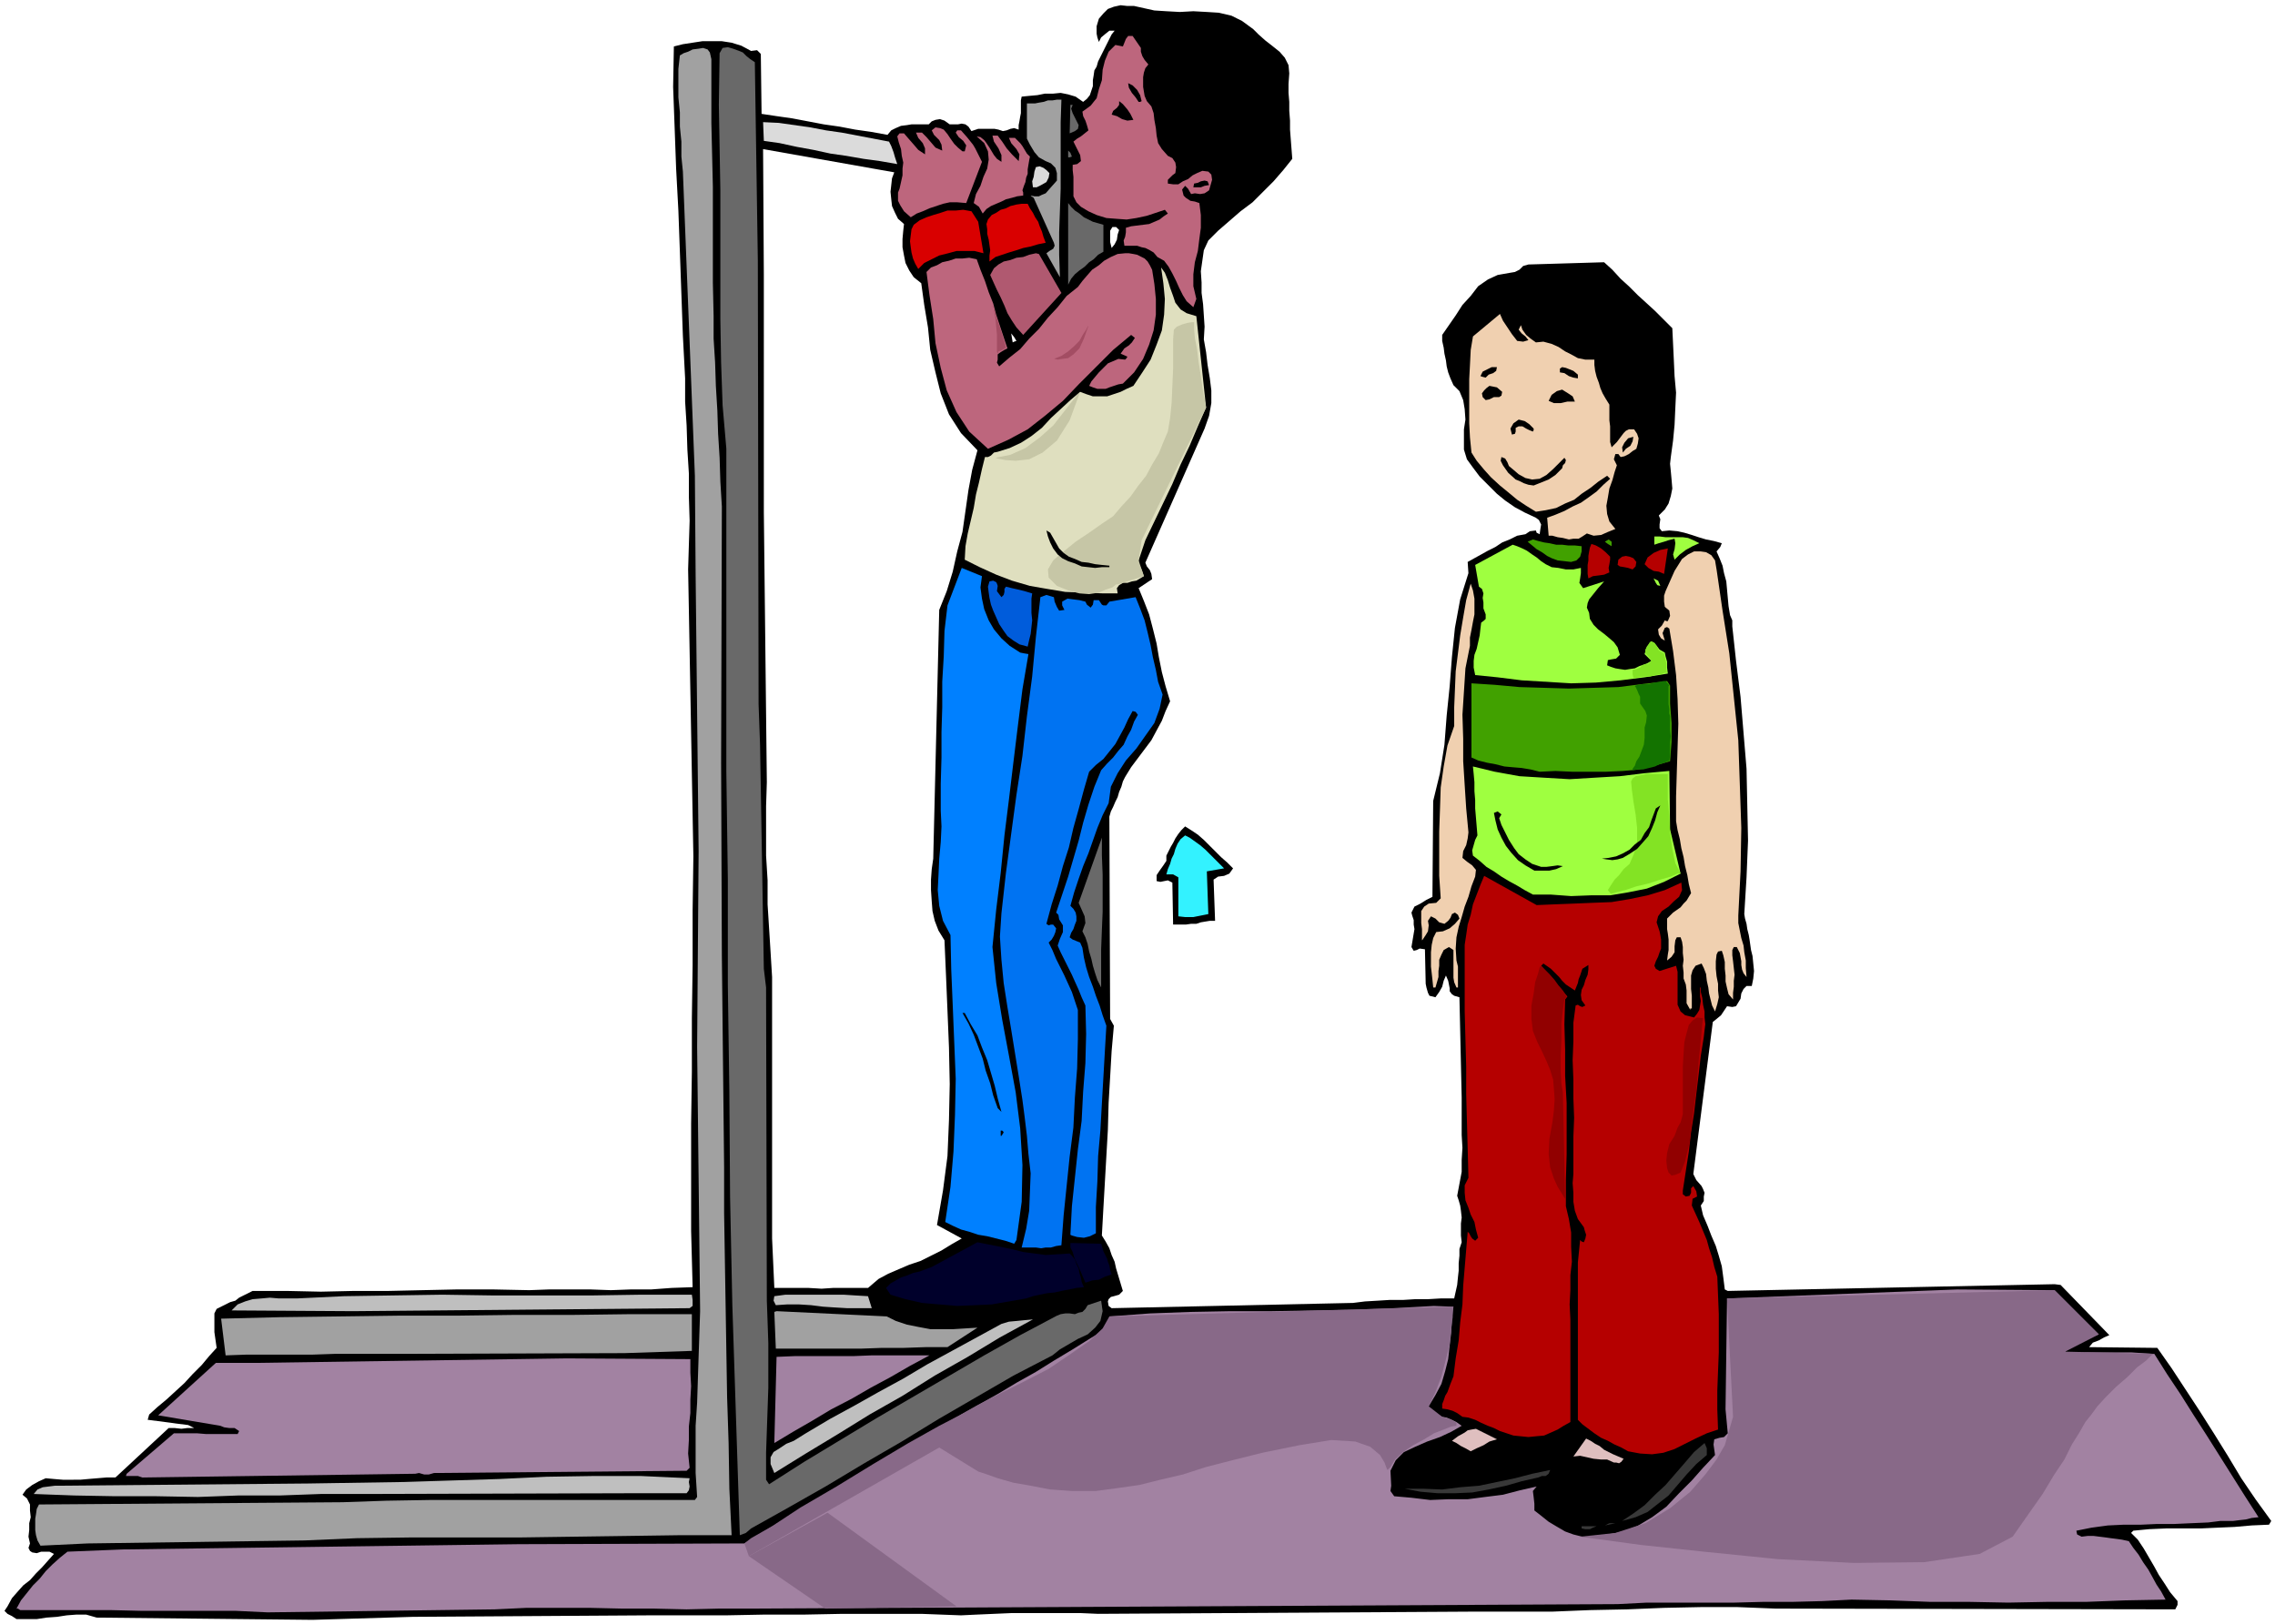 <svg xmlns="http://www.w3.org/2000/svg" fill-rule="evenodd" height="350.099" preserveAspectRatio="none" stroke-linecap="round" viewBox="0 0 3035 2167" width="490.455"><style>.brush1{fill:#000}.pen1{stroke:none}.brush2{fill:#bd667d}.brush3{fill:#696969}.brush4{fill:#a1a1a1}.brush5{fill:#dbdbdb}.brush9{fill:#f0d0b0}.brush10{fill:#9fff40}.brush11{fill:#41a100}.brush12{fill:#b50000}.brush18{fill:#a282a2}.brush19{fill:#bfbfbf}.brush20{fill:#dfbfbf}.brush21{fill:#383838}.brush22{fill:#886988}.brush24{fill:#83e324}.brush26{fill:#c6c6a6}</style><path class="pen1 brush1" d="m3027 2035 3-5-21-29-19-28-18-30-18-29-19-30-19-29-19-29-19-27-91-1 5-6 8-3 7-4 7-3-65-67-8-1-436 9-4-2-2-16-2-15-4-14-4-13-6-14-5-13-6-14-3-13 4-6v-6l1-5-2-5-2-4-7-8-4-8 26-203 5-4 6-5 4-6 4-6 7 1 5-1 3-5 3-5 1-7 3-6 4-4h7l2-10 1-10-1-10-1-10-2-8-1-7-1-7-1-6-2-8-1-7-2-7-1-6 3-49 2-49-1-48-1-48-4-48-4-48-6-48-5-46v-8l-3-7-2-12-1-11-1-11-1-11-3-11-2-10-4-10-4-9 5-6 2-5-11-3-10-2-10-3-9-3-10-3-9-2-11-1-10 1-3-4v-5l1-7-2-5 8-8 5-8 3-10 2-10-1-12-1-11-1-10 1-9 3-22 2-21 1-22 1-21-2-22-1-22-1-21-1-21-12-12-11-11-12-11-11-10-12-12-11-10-11-12-11-10-101 3-7 2-5 5-6 3-6 1-17 3-13 6-13 9-10 13-11 12-9 14-9 13-9 13v8l2 9 1 8 2 9 1 8 2 8 3 8 4 9 8 8 5 12 2 12 1 14-2 13v27l4 13 8 11 9 12 11 11 12 12 11 9 13 9 13 7 15 7 4 3 3 6-1 6-1 7-4-2-1-3-8 1-6 4-11 2-10 5-10 4-9 6-10 5-9 5-9 5-9 5 1 15-11 35-7 38-4 39-3 39-4 39-3 39-6 38-9 37-1 128-8 4-8 5-8 4-4 8 1 4 2 6v6l1 6-1 6-1 6-1 6-1 6 3 5 4-1 4-2 7 1 1 46 1 5 2 7 2 4 8 2 5-7 4-7 2-8 3-7 3 7 2 10v4l3 4 3 2 7 2 3 134v50l1 17-1 16v16l-3 16-3 16 2 6 2 7 1 7 1 9-1 8v16l1 9-3 9v9l-1 10v10l-1 9-1 10-2 9-2 9h-18l-17 1h-17l-16 1h-18l-16 1-17 1-16 2-322 7-4-3-1-6 1-3 3-3 4-1 7-2 5-5-3-10-3-10-3-10-2-9-4-9-3-9-5-9-5-8 2-36 2-35 2-35 2-35 1-36 2-34 2-35 3-34-5-9-1-270 2-7 3-6 3-7 3-6 2-7 3-7 2-7 3-6 8-13 9-12 9-12 9-12 7-13 7-13 5-13 6-13-6-20-5-19-4-20-3-18-5-20-5-19-7-18-7-17 18-12-1-7-2-5-4-5-2-5 79-179 6-17 3-17v-17l-2-16-3-18-2-17-3-17 1-17-1-15-1-15-2-15v-14l-1-15 2-14 2-14 6-13 13-13 15-13 15-13 16-12 14-14 14-14 13-15 12-15-1-13-1-13-1-13v-12l-1-13v-12l-1-12v-12l1-14-1-11-5-10-7-8-10-8-9-7-9-8-7-7-15-11-14-7-17-4-16-1-18-1-18 1-18-1-16-1-9-2-9-2-9-2h-9l-9-1-9 2-8 3-6 6-6 7-3 10v10l1 5 2 6 3-6 6-5 5-4h7l-4 5-3 6-3 6-3 6-3 6-3 6-3 6-2 7-3 5-1 7-1 6v8l-2 6-2 6-4 5-5 4-10-7-10-3-10-2-10 1h-11l-10 2-11 1-10 1-1 5v17l-1 5-1 6-1 5v6l-6-2-5 1-5 2-5 1-6-2-5-1h-22l-9 3-4-6-4-3-5-1-5 1h-11l-7-5-6-2-6 1-5 2-4 4h-23l-6 1-8 1-7 3-6 3-5 6-22-4-21-3-21-4-21-3-21-4-21-4-21-3-20-3-1-80-5-5-8 1-13-7-13-4-13-2h-26l-13 2-13 2-12 3-1 54 2 54 2 55 3 56 2 55 2 56 2 56 3 57v31l2 32 1 32 2 32v31l1 32-1 32-1 33 7 383-1 72v73l-1 71v71l-1 70v143l2 75-28 1-27 2h-27l-27 1-28-1h-54l-27 1-49-1h-47l-46 1-45 1h-46l-45 1-46-1h-45l-6 3-6 3-6 3-5 4-7 2-6 3-6 3-6 3-3 6v25l1 7 1 7 1 7-10 11-10 12-12 12-11 12-12 11-12 11-12 10-11 10-2 7 31 4 7 1 8 1 8 1 8 4h-9l-8 1-9-1h-8l-71 66h-12l-12 1-12 1-11 1H84l-12-1-11-1-9 4-9 5-8 6-5 7 6 5 4 8v8l1 9-2 8v9l-1 9 2 9-2 6 2 4 3 2 6 1 6-2h11l6 3-8 9-8 9-8 8-8 9-9 7-8 9-7 8-6 11-4 6 4 4 6 3 6 4h27l13-2 14-1 13-2 13-1h13l14 4 288 3 134-4 314-2h103l52-1h53l51-1h105l53 2 21-1 23-1 23-1h93l23 1 507-3h100l49-2 50-1 49-2 49-1h49l51 2 533 1 3-6v-5l-10-12-7-11-8-12-6-11-7-12-7-12-8-12-9-9 3-3 21-2 23-1h46l22-1 23-1 23-2 23-1zM1484 303h5l4 4-2 6-1 7-3 6-4 5-2-8v-15l3-5zm-224 952 2 46 2 48 2 49 1 49-1 48-2 48-6 46-8 46 33 18-14 8-13 8-14 7-14 7-15 5-14 6-14 6-13 7-14 12h-47l-15 1-17-1h-46l-3-66v-349l-2-33-2-32-2-32v-32l-2-33v-66l1-32-4-360V366l-1-167 175 31-3 8-1 9-1 9 1 10 1 9 4 9 4 8 8 7-1 9-1 11v11l2 11 2 10 5 10 6 9 10 8 4 29 5 30 3 30 7 30 7 28 11 28 16 25 22 23-7 26-5 27-4 28-4 28-7 26-6 27-8 26-10 25-8 332-2 14-1 14v14l1 15 1 13 3 13 5 13 8 13zm91-798-2-12 4 5 3 5-3 1-2 1z"/><path class="pen1 brush1" d="m1522 23 27-3 27 1 26 2 26 6 23 8 22 13 19 17 16 23 7 113-10 14-11 14-12 13-12 13-14 12-13 12-14 11-13 11-4-9-1-9v-9l-1-8 6-5 5-6 3-7 3-6-1-9-3-8-6-7-7-3-10-3-10-1-9-3-7-5-8-3-6-6-4-8-3-6-2-6v-19h6l6-3-9-4-3-5-1-6 3-5 2-7 3-6v-6l-2-5-6 4-2 7-3 7-2 7-6-8-3-10v-11l3-9 5-8 4-8 4-9 8-5-2-4-2-2-6 2-4 5-5 5-3 5-5-7 1-7 2-7 1-6 3-5 2-5-4-4-13 14-1-6-1-3-3-3-3-1-7-4-6-5-9-2-7 2-8 4-8 3 2-8 5-6 5-5 8-2 8-2 9 1 8 3 7 6z"/><path class="pen1 brush1" d="m1502 39-2 3-3 4h-3l2-7h6z"/><path class="pen1 brush2" d="M1522 64v5l2 6 3 5 5 6-4 5-2 6-1 6v13l1 6 1 6 3 7 6 7 3 9 1 9 2 11 1 10 2 10 5 8 8 9 6 3 4 6 1 6-1 8-4 3-3 3-3 3v5l7 1h7l6-4 7-3 6-5 6-3 7-3 8 1 4 4 1 7-2 7-2 7-6 4-6 1-7-1-5 1-4-7-4-4-4 5 2 8 3 3 6 4 6 1 6 2 2 16v17l-2 15-2 16-4 15-2 16v16l4 17-4 11-9-8-5-8-5-10-4-9-5-10-5-9-6-8-9-5-5-6-5-3-6-3-5-1-6-2h-17l-1-7 2-5 1-6v-6l7-2 8-1 8-1 8-1 7-3 7-3 5-4 6-4-4-5-12 4-12 4-14 3-13 2-14-1-13-1-13-4-11-5-10-6-6-6-4-8v-26l-1-9v-7l6-1 5-4-1-8-3-6-3-6-3-6 5-4 5-3 5-4 5-4-2-7-2-6-3-6-1-6 11-8 8-10 3-12 4-12 1-14 3-12 5-12 9-9 5 1 5 1 2-5 2-5 3-4h6l11 16z"/><path class="pen1 brush3" d="m1007 83 4 265 1 592 2 55 5 298 3 25 1 418 1 28 1 29v59l-1 29-1 29-1 29v36l4 6 47-30 48-29 48-29 48-28 48-28 48-28 48-27 49-26 5-2 6-1h6l7 1 5-2 5-1 4-4 3-5 9-3 9-3 2 14-3 13-7 9-10 9-13 6-12 7-12 7-10 8-52 27-50 29-50 29-49 30-50 29-50 30-51 29-50 28-7 6-8 3-10-307-3-144-1-142-2-142v-141l-2-143V599l-5-58-2-57-1-58V254l-1-57-1-57 1-69 4-7 7-1 7 2 8 3 5 2 5 5 5 4 6 4z"/><path class="pen1 brush4" d="M949 79v85l1 42 1 43v128l1 45v30l2 32 1 31 2 33 1 31 2 32 1 32 2 33-1 342 1 257 3 283v61l1 62 1 61 1 62 1 61 2 61 1 61 3 62h-68l-70 1-72 1-71 1H549l-73 1-70 3-289 4-63 3-4-7-2-7-1-7v-15l1-6 1-7 3-6 405-3 58-2 59-1h353l3-4-2-32v-63l2-31 1-31 1-31 1-30 1-30-4-353 2-261-4-368-1-133-16-406-2-20v-20l-2-20v-19l-2-20V92l2-18 5-3 6-2 6-3 8-1 6-1 6 2 3 4 2 9z"/><path class="pen1 brush1" d="m1523 135-2 1h-2l-4-6-5-6-4-7-1-6 6 3 6 6 4 7 2 8z"/><path class="pen1 brush4" d="m1416 133-1 30v89l-1 29-1 29v30l1 30-18-32 4-3 5-3 2-4-1-4-27-60-3-2-1-1 5 1h6l4-2 5-2 7-8 8-9v-10l-2-7-6-6-7-3-9-5-6-7-6-10-4-8v-47h11l5-1 6-1 6-2h6l6-1h6z"/><path class="pen1 brush1" d="m1512 160-8 1-7-2-7-4-7-2 2-5 5-4 3-4v-5l5 4 6 7 4 6 4 8z"/><path class="pen1 brush3" d="m1431 140-2 5 2 6 3 6 3 6 2 4-1 5-4 3-7 3 1-38h3z"/><path class="pen1 brush5" d="m1186 189 3 6 3 8 2 7 3 9-23-4-22-3-23-4-21-3-23-5-22-4-23-5-21-3-1-25 21 1 21 3 21 3 21 4 21 3 21 4 21 4 21 4z"/><path class="pen1 brush2" d="m1287 202 2-8-4-6-6-5-4-6 2-3h5l8 9 8 10 3 5 3 6 3 6 3 6-21 55-12-1h-10l-9 2-9 3-9 3-9 4-8 3-8 5-9-8-5-8-3-6v-11l2-5 2-9 2-9v-9l1-8-2-9-1-9-3-9-2-8 3-4h6l6 7 7 8 6 7 9 6v-8l-3-7-6-7-3-7h8l6 6 6 7 6 7 9 4-1-8-3-6-7-7-3-6 5-4 6 1 5 2 5 6 4 6 5 7 5 5 6 5h3z"/><path class="pen1 brush2" d="m1331 181 6 8 6 9 7 8 9 9 1-9-4-7-7-8-3-7h8l7 7 3 4 3 5 3 5 4 4-1 5-1 6-1 6v6l-2 5-1 6-2 5-2 6 1 3v4l-8 1-7 2-8 2-6 3-7 3-7 3-6 4-5 6-5-9-7-5 3-12 6-11 4-12 5-11 2-12-1-11-5-11-10-9 5 1 5 4 3 4 4 6 3 5 3 5 4 5 6 4v-9l-4-9-6-9-2-8h7z"/><path class="pen1 brush3" d="m1430 209-3 1h-2v-9l3 3 2 5z"/><path class="pen1 brush1" d="m1582 227-1-7 7 2-6 5z"/><path class="pen1 brush5" d="m1400 231-1 6-3 6-7 4-6 3h-5l-1-8 2-6 1-7 2-6 5-1 5 2 4 3 4 4z"/><path class="pen1 brush1" d="m1613 247-6 1-5 2h-10l1-5 5-1 4-2 5-1 4 1 2 5z"/><path class="pen1 brush3" d="M1472 300v36l-7 4-6 6-6 4-6 6-7 5-6 5-5 6-4 8V271l4 5 5 5 6 4 6 5 6 3 6 3 7 2 7 2z"/><path class="pen1" d="m1371 272 3 6 4 6 3 6 4 6 2 6 3 7 2 7 3 8-10 2-10 3-10 2-9 3-10 3-9 3-9 3-8 6v-8l1-7-1-7-1-7-2-8v-6l-1-7 2-6 5-6 6-3 6-4 7-2 6-3 8-2 7-1h8zm-66 24 7 42-12-3h-24l-11 3-12 3-10 5-10 5-8 8-4-7-3-7-2-8-1-7-1-8 1-8 1-8 3-6 8-6 9-4 9-3 10-3 9-3h11l10-1 11 2 9 14z" style="fill:#d90000"/><path class="pen1" style="fill:#b05970" d="m1416 391-51 56-9-10-6-9-6-10-4-10-5-11-5-10-5-11-4-9 5-9 6-5 7-4 9-2 8-3 9-1 8-3 9-2 4 1 30 52z"/><path class="pen1 brush2" d="m1537 360 3 19 2 20v21l-3 21-6 19-8 19-12 18-15 15-6 1-6 2-6 2-5 2h-11l-6-2-5-2 3-6 5-6 5-6 6-6 6-6 7-3 7-3 9 1 2-2 1-2-9-4 5-7 6-4 4-4 4-6-5-4-24 20-23 23-22 22-22 23-24 20-23 18-26 14-27 12-25-23-17-26-13-29-8-30-7-33-3-32-5-32-4-31 6-6 8-3 7-4 9-2 9-3h9l9-1 10 2 5 14 6 15 5 15 6 15 4 15 5 15 5 15 5 15-4 2-5 3-4 3v7l-1 4 3 5 14-12 14-11 12-14 13-13 12-15 13-14 12-15 15-12 6-8 6-7 7-8 9-6 7-6 9-5 9-4 10-1h5l6 1 5 1 6 3 4 2 4 4 3 5 3 6z"/><path class="pen1" style="fill:#dfdfbf" d="m1596 422 13 122-11 25-11 26-12 25-11 26-12 25-12 25-12 25-9 27v5l3 5 2 5 2 6-5 3-5 3-6 1-6 2h-6l-5 3-3 4 1 7h-19l-26-1-25-1-24-4-23-4-24-7-21-8-22-10-20-10 1-18 3-17 4-17 4-17 3-18 4-16 4-18 4-16h4l4-2 4-4 5-1 16-5 15-7 14-9 14-11 12-13 13-12 13-12 13-11 8 3 9 3h19l9-3 9-3 8-4 9-4 12-18 11-17 8-20 7-19 3-21 1-21-2-21-3-21 5 7 4 10 3 10 4 11 3 9 7 9 8 5 13 4z"/><path class="pen1 brush1" d="m2218 436 3 20 3 23 2 23 2 24-1 23v23l-4 23-3 22-4 5 2 5 3 5 1 6 3 10-1 9-5 7-5 7-6 6-4 6-2 8 4 11-4 4-3 2-5 1-4 2 1 4 3 4 2 4v7l-7 2-6 2-7-1h-5l-4-5-4-3-4-5 2-5 4-4 4-3-5-9-5-8-4-9-1-9 2-10 2-9 1-10 3-9 2-9 5-7 7-6 10-3 6-8 4-8v-10l-2-9-3-4-3-4-4-3h-4l-7-1-5 2-5 3-4 4-1-5-1-5-1-6 2-5 8 4 9 3 9 1 10-2 3-5-1-5-8 3-8 1-9-3-6-4-8-7-5-7-5-7-3-7-3-8-2-8-1-9v-8l5-4 9-1 6-3v-6h-11l-11 2h-20l-11-2-9-3-9-6-6-8-5-6-3-5-3-5-2-5-3-6-2-6-2-5-2-5h-5l-2 4 1 9 4 9 4 8 5 9-9-1v1l-9-2-5-6-4-8-3-8-4-7-4-2-5 3-5 12-4-4-1-4-2-5v-4l-2-4-2-2-4-1-5 2-6 5-5 6-6 5-5 6-7 4-6 6-6 5-5 6v64l-6-9-3-8-4-9-1-8-3-10v-10l-1-10 2-9 6-9 6-8 6-9 8-8 7-9 8-7 8-6 9-5h3l3 3 14-12 15-7 16-4 18-2 17-1h37l19 1 82 77z"/><path class="pen1 brush9" d="m2024 455 8 1 7-2-4-5-5-4-4-5 3-6 2 6 5 7 6 5 7 5 10-1 11 3 9 4 9 6 8 4 9 5 10 2h12v7l1 8 2 8 3 8 2 7 3 7 4 7 5 8v21l1 8v21l2 7 7-7 6-8 3-4 3-3 4-2h7l4 6 2 6-1 7-2 7-5 3-5 4-6 3-5 1-3-4h-4l-2 7 4 8-3 9-3 11-4 11-2 12-2 11 1 11 3 10 8 10-10 4-9 4-10 1-9-3-6 4-5 3h-7l-6 1-8-2-7-1-7-2h-5l-2-24 11-4 12-5 11-6 11-5 10-7 11-8 9-9 9-8-4-4-12 8-10 8-12 8-10 8-12 5-12 6-14 3-13 2-13-8-12-8-12-10-11-9-12-11-9-10-10-12-7-11-2-20-1-19v-59l1-19 1-20 3-18 36-30 4 9 6 9 6 9 7 9z"/><path class="pen1 brush1" d="m1997 490-1 5-4 3-6 2-4 4-4-1-3-1 3-6 6-3 6-3h7zm108 10v5l-6-1-6-2-6-4-6-1v-5l3-2 5 1 5 2 5 2 6 5zm-101 23-1 5-3 2h-7l-6 3-5 1-4-4-1-5 3-4 3-3 4-3 10 2 7 6zm97 13h-10l-9 2h-9l-7-3 4-8 7-5 7-2 8 5 6 4 3 7zm-55 36v2l-1 2-5-2-4-2-5-3h-5l-4 2v5l-1 3-4 1-2-8 4-7 7-5 8 2 6 4 6 6zm133 11-1 6-3 6-6 4-4 5-1-7 3-6 5-6 7-2zm-160 44 7 6 9 5 9 2 10-1 9-5 9-8 8-8 7-7 2 3-1 4-3 3-1 4-9 9-9 6-10 4-10 4-7-1-6-2-6-3-5-2-10-9-7-10-3-6 1-5 5 2 3 5 2 5 6 5z"/><path class="pen1 brush10" d="m2267 725-9 4-9 5-8 6-7 7-2-7 2-7 1-8-1-6-8 2-6 2-7 2-6 2v-11h7l8 1h23l7 1 7 3 8 4z"/><path class="pen1 brush11" d="M2110 729v7l-2 7-5 5-7 2-9-1-9-1-8-3-6-3-7-5-7-4-6-5-6-5 7-3 7 2 8 2 7 1 9 2h8l8 1h9l9 1zm40-6v6l-5-3-4-3 5-3 4 3z"/><path class="pen1 brush12" d="M2148 743v4l-1 6-1 5 1 6-7 3-7 1-8 1-6 3-1-6v-12l1-6v-6l1-6 1-5 2-5 6 2 7 4 6 5 6 6z"/><path class="pen1 brush10" d="m2070 757 9 1 10 2h10l10-2v7l-1 7-1 6 5 7 28-9-8 9-8 10-4 5-2 5-1 6 3 7 1 8 5 8 6 6 8 6 6 5 7 6 5 7 3 10-5 5-6 1-5 1-1 7 5 2 6 2 6 1 7 1 6-1 7-1 6-3 6-2 5-2 5-3-5-5-4-4 3-10 6-7 4 2 4 5 3 4 7 4 1 5 2 7v8l1 8-31 5-32 4-33 3-33 1-33-2-33-2-32-4-30-3-2-10v-9l1-8 3-8 2-9 2-9 1-9 1-8 4-3 2-2v-6l-3-8v-8l-1-6 1-6-2-6-4-3-5-29 50-27 6 2 7 3 6 3 7 5 6 4 6 5 6 4 8 4z"/><path class="pen1 brush1" d="m1494 733-1 3-2 3h-4v-7l7 1z"/><path class="pen1 brush12" d="m2220 766-7-3-7-1-7-4-5-5 4-9 8-6 9-4 10-2-5 34z"/><path class="pen1 brush9" d="m2290 760 8 55 9 57 6 58 6 58 2 58 2 59-1 58-3 59v10l2 10 2 10 3 10 1 9 2 11v10l1 12-4-5-2-5-1-6v-5l-2-11-4-8h-4l-2 4v7l1 8 1 9 1 9-1 8v8l-1 8v9l-6-7-2-8-2-9v-8l-1-9v-9l-2-9-2-6-5 1-2 4-1 9v10l1 10 2 10v9l1 9-2 9-3 10-4-8-2-8-2-8-1-8-2-9-1-9-3-8-3-6-8 3-4 6-2 7v18l1 9v17h-2v2l-5-9v-17l-1-8-3-8v-8l-1-9 1-8-1-9v-8l-1-7-2-6h-5l-2 4-1 8v8l-4 6-6 5 1-8 1-6v-14l-1-8-1-6v-14l8-8 10-7 4-5 4-4 3-5 3-5-3-12-2-12-3-12-2-12-3-12-2-12-3-12-2-12v-33l1-33 1-32 1-32-1-33-2-32-4-32-5-30-3-2-3 1-3 7 3 10-5-3-3-5-1-7 5-5 4-7 2 1h2l3-7-1-7-6-5-1-7v-8l2-6 4-9 4-9 4-9 5-8 5-8 8-6 8-4h9l7 1 7 4 5 7 2 12z"/><path class="pen1 brush12" d="m2183 750-1 6-4 4-6-2-5-1-6-1-3-2 1-7 5-4 5-1 5 1 5 2 4 5z"/><path class="pen1" style="fill:#0080ff" d="m1310 769-2 15 2 15 3 14 6 15 7 12 10 12 11 10 14 9 5 1 6 1-8 47-6 48-6 49-6 50-6 48-5 50-6 49-5 50 5 48 8 49 9 48 9 49 6 48 3 49-1 49-7 51-3 5-12-4-12-3-12-3-12-2-12-4-11-3-11-5-10-5 7-47 4-47 2-49 1-48-2-49-2-49-2-48-1-46-10-19-5-20-2-21 1-20 1-22 2-22 1-21-1-21v-36l1-35v-34l1-33v-34l2-34 1-34 4-34 19-50 27 11z"/><path class="pen1 brush1" d="m2210 796-3 8 2 8 2 8-1 9-4 6-5 6-5 6-4 6-5 6-3 6-2 7 1 9-8 3h-7l1-6 2-5v-10l-7-8-6-7-8-6-6-5-6-7-5-6-4-8v-9l2-7 5-5 5-5 6-3 5-5 5-4 3-6 2-6 7-1 8 2 6 2 7 4 5 4 6 6 4 6 5 7z"/><path class="pen1 brush10" d="m2215 782-4-1-2-3-2-4-1-2 6 3 3 7z"/><path class="pen1" style="fill:#005cdb" d="m1336 797 3-3 1-4v-4l2-3 8 2 9 2 8 2 10 3-1 7v19l1 10-1 9-1 9-2 8-2 9-11-3-8-5-8-6-5-7-6-9-4-9-4-9-3-8-2-9-1-7-1-8 2-7 5-1 4 2 1 2 1 3-1 7 6 8z"/><path class="pen1 brush9" d="m1961 862-6 30-2 31-2 31 1 32v30l2 32 2 31 3 32-1 8-2 9-4 8-1 9 6 5 7 5 5 6-1 9-5 13-4 14-5 13-4 14-4 13-3 14-1 15 1 16 2 8v28h-2l-3-7-1-6v-37l-6-4-7 4-3 6-3 7v8l-1 7v8l-2 7-2 7h-3l-1-10-1-9-1-9v-19l1-10 2-9 4-8 9-1 9-4 7-6 6-7-2-5-4-3-4 2-2 5-3 4-5 4-7-2-5-5-6-3-4 6 1 6-1 8-3 5-4 6-1 1v-15l-1-8v-16l4-6 6-4 10-1 6-6-2-30v-59l1-29 1-30 4-28 5-28 9-26v-25l1-24 1-24 3-24 3-24 4-24 4-23 6-22 3 9 2 11v21l-2 10-2 11-2 10v11z"/><path class="pen1" style="fill:#0073f2" d="m1420 814-3-6v-5l7-4 8 1 8 1 8 2 2 4 5 4 3-4 1-6h7l4 6 2 1h4l4-5 35-6 6 15 6 16 4 16 4 17 3 16 4 17 3 16 6 17-4 19-7 19-12 17-12 17-14 16-11 17-9 18-3 22-8 16-7 17-6 17-6 17-7 17-6 17-6 18-5 18 4 4 3 5 1 5v6l-2 5-2 6-3 5-2 6 4 3 5 2 5 2 3 7 2 13 3 13 4 13 5 13 4 12 5 13 4 13 5 14-2 34-2 35-2 35-2 36-3 34-1 34-2 34v35l-8 4-8 2-9-1-7-2-2-1 2-38 4-38 4-38 5-38 2-39 3-38 1-39-1-38-5-11-4-10-5-11-4-9-5-10-5-10-5-10-4-9 3-9 4-9v-9l-5-8-1-6-3-3 8-24 8-24 7-24 7-24 6-24 7-24 8-24 9-22 8-9 8-8 7-9 7-8 5-11 5-9 4-11 5-9-3-4-4-1-6 11-5 11-6 11-6 11-8 10-8 10-10 8-9 9-7 24-7 26-7 25-6 26-8 25-7 26-8 25-7 26 3 2 3-1h3l4 5-1 5-2 5-3 5-4 4 5 10 5 12 5 10 6 12 5 11 5 11 4 12 4 12v39l-1 39-3 39-2 40-5 39-4 39-4 39-3 40-7 1-7 2h-7l-6 1-7-1h-19l6-25 4-24 1-25 1-25-3-26-2-24-3-25-3-23-5-32-5-31-5-31-5-30-5-32-3-31-2-31 2-31 6-54 7-52 7-52 8-52 6-53 7-53 5-53 6-53 8-3 10 3 1 6 3 7 3 5 7-1z"/><path class="pen1 brush11" d="M2228 915v24l1 13 1 13v25l-1 13-1 13-21 6-20 5-22 2-22 1h-46l-22-1-21 1-12-3-12-2-12-1-11-1-12-3-11-2-12-3-9-4v-99l31 2 33 3 33 1 33 1 33-1 33-1 32-4 33-4 4 6z"/><path class="pen1 brush10" d="m2227 1029 1 78 14 59-22 11-23 9-25 5-24 4h-26l-26 1-27-2h-24l-11-6-10-6-11-6-10-6-10-7-10-6-9-8-9-7-1-7 2-7 2-7 3-6-1-12-1-12-1-12v-11l-1-12v-12l-1-11-1-10 29 7 33 6 33 2 34 2 33-2 34-2 33-4 33-3z"/><path class="pen1 brush1" d="m2003 1087-3 5 3 9 5 10 5 10 7 11 6 8 9 7 9 6 12 4h7l8-1 7-1 7 1-9 4-9 2h-20l-12-7-10-7-9-10-7-9-6-11-5-11-3-12-2-10 5-2 5 4zm-358 72-5 7-7 3-8 1-6 4 2 55h-7l-6 1-6 1-6 2h-7l-7 1h-17l-1-56-6-3-5 1-5 1-5-1v-8l4-6 5-7 4-6v-7l3-6 3-6 3-5 3-6 4-6 4-5 5-5 8 5 9 6 8 7 8 8 7 7 8 8 8 7 8 8z"/><path class="pen1" style="fill:#33f2ff" d="m1633 1159-23 4 2 57-10 2-10 2h-11l-9-1v-52l-7-4h-9l2-7 3-7 2-7 3-6 2-7 3-7 4-6 6-5 6 3 7 5 7 5 7 6 6 6 6 6 6 6 7 7z"/><path class="pen1 brush3" d="m1469 1318-5-10-3-9-3-10-2-9-3-10-2-10-3-9-4-8 4-11-1-9-4-9-4-9 31-87v24l1 25v50l-1 24-1 26v51z"/><path class="pen1 brush12" d="m2050 1208 24-1 26-1 24-1 26-1 24-4 24-5 23-7 22-10 1 10-4 9-7 6-7 7-9 6-5 7-2 8 4 12 1 5 1 6v12l-2 5-2 6-3 6-2 6 2 4 5 3 22-7 2 8v44l4 9 6 5 12 3 4-5 3-5 1-6 1-6-1-6v-11l1-2v7l2 8 1 9 2 9v8l1 9-1 8-1 9-4 25-3 26-3 25-3 26-4 25-3 26-4 26-4 26v5l4 3 5-1 2-4v-6l3-3 4 7 1 7-6 3-1 9 5 11 5 11 5 12 5 12 3 11 4 12 3 13 4 13 1 25 1 25v51l-1 25-1 26v25l1 27-15 5-15 7-14 7-14 7-15 5-15 2-16-1-16-3-9-5-9-4-9-5-9-4-9-6-8-6-8-6-6-6v-210l3-30 2 2 3 1 2-5 1-5-2-6-1-4-8-11-4-11-2-12v-12l-1-13 1-12v-50l1-25-1-26v-25l-1-26 1-25v-25l3-23 3-1 3 2 3 1 4-2-5-7-1-7 1-7 3-6 2-7 3-7 1-7v-6l-8 5-3 9-2 5-1 5-2 5-2 5-6-4-6-4-5-5-4-5-11-11-10-7-3 3 35 41-3 4-1 33 1 34v35l2 36v69l-1 34v35l4 17 3 18v19l1 20-2 18v20l-1 19 1 20v137l-9 5-8 5-9 4-9 4-11 1-10 1-10-1-10-1-9-3-9-3-8-4-8-3-9-4-8-4-9-3-8-1-7-5-6-3-7-2-7-1v-6l2-5 2-6 3-5 4-11 4-10 3-24 4-24 2-24 3-24 1-25 2-24 2-24 2-24 2 2 2 4 2 3 4 3 4-4-3-11-2-10-5-10-3-9-4-10-1-10v-10l5-10-1-38-1-37-1-37v-36l-1-37-1-37v-89l2-13 2-14 4-13 3-14 5-13 5-13 5-12 70 39z"/><path class="pen1 brush1" d="m1287 1352 8 15 9 15 6 16 7 17 5 17 5 17 4 17 5 18-5-5-6-17-4-16-6-17-4-16-6-16-6-16-7-15-8-14h3zm52 159-1 2-2 3h-1v-7h2l2 2z"/><path class="pen1" d="m1427 1673 3 3 4 5 2 6 3 6 1 6 2 6 1 6 3 7-10 1-10 2-10 2-9 2-10 1-10 2-9 2-9 3-23 4-23 4-23 1-23 1-24-2-23-2-22-5-20-6-6-9 6-6 7-4 7-4 9-3 7-3 9-2 8-3 8-3 61-33 15 3 15 3 15 3 16 4 15 2 15 2 16-1 16-1zm42-13 3 10 5 10 1 4 2 5 1 6 2 6-9 3-8 4-9 1-9 3-3-7-3-7-3-7-3-6-3-7-2-7-3-6v-6l41 1z" style="fill:#00002b"/><path class="pen1 brush1" d="M1487 1715v4l-35 11-2-4-1-4 9-3 10-2 9-3 10 1z"/><path class="pen1 brush18" d="m2800 1781-7 2-6 3-6 2-6 3-6 2-6 3-5 3-3 5v2l3 3 14-3 14-1h57l15 1 16 1 17 27 18 27 17 27 18 28 17 27 17 27 17 27 18 28-9 1-8 2-9 1-8 1h-17l-8 1-8 1-23 1-22 1h-23l-22 1h-23l-21 1-22 3-20 4 1 5 6 3 8-1h8l8 1 8 1 7 1 8 1 7 1 9 2 6 9 7 9 6 10 7 10 5 9 6 11 6 9 6 11-54 1-52 2h-52l-52 1-52-1h-52l-53-2-52-1-40 2-39 1h-39l-38 1h-117l-39 2-192 1-966 5h-42l-42 1-43-1h-42l-44-1h-85l-42 2-303 4-42-2H190l-42-1H27l-3-2h-2l6-11 8-10 8-10 9-9 8-10 9-9 10-9 10-8 74-3 75-1 75-1 76-1 75-1 76-1 75-1 76-1 301-1 36-22 36-21 36-21 37-21 36-22 36-22 36-22 36-21 25-14 25-14 25-15 25-14 24-15 25-15 24-15 25-15v-14l54-4 54-2 54-1h55l54-1 54-1 54-2 54-3 26 1-2 17-1 18-2 17-2 18-4 16-5 17-8 15-9 15-1 7 6 3 6 1 7 3 6 1 7 3 6 3 7 5-14 8-15 7-17 6-16 7-15 7-11 11-7 14 1 20-1 7 5 7 23 2 25 3 24-1h26l23-3 24-3 23-6 22-5-5 6 1 8 1 9v9l9 7 10 8 10 6 12 7 11 4 12 3h13l14-2 24-4 22-8 20-12 19-14 17-18 17-17 15-17 16-17-1-7-1-7 1-7 7-2 6-1 5-5-3-32 2-148 307-12 130 1 59 59z"/><path class="pen1 brush19" d="m923 1728 1 7v8l-4 3-449 4-162-1 8-8 10-4 10-3 12-1 11-1 12 1h24l63-3 65-1 66-1 67 1h133l66-1h67zm240 18h-33l-17-1-15-1-16-2-16-1h-16l-15 1-3-6 1-6 15-2h77l16 1 17 1 5 16z"/><path class="pen1 brush1" d="m1438 1743-34 2-35 6-35 6-35 6-35 2-33-3-32-9-29-18 17 7 19 5 19 3 21 1 20-1h21l20-1h21l13-4 14-3 13-2 15-1 14-3 14-2 14-3 14-2-1 14z"/><path class="pen1 brush4" d="m1183 1757 12 6 15 5 15 3 16 3h31l16-1 16-1-40 26h-29l-29 1h-29l-28 1h-114l-2-49 3-1 147 7zm-260 46-90 3-300 1h-87l-29 1h-88l-28 1-6-49 79-2 79-1 77-1h78l77-1h78l78-1h82v49z"/><path class="pen1 brush19" d="m1378 1761-44 24-43 26-44 25-43 27-44 25-42 26-43 26-42 26-5-12v-9l4-7 8-5 9-6 10-4 8-5 8-5 32-19 33-18 32-18 33-18 32-19 33-18 33-18 33-18 10-3 11-1 10-1 11-1z"/><path class="pen1 brush18" d="m1240 1809-26 14-26 15-26 14-26 15-27 14-25 15-26 15-25 15 3-115 24-1h78l25-1h77zm-319 5v18l1 18-1 18v18l-2 18v18l-1 18 2 19-4 4-337 3-7 2h-6l-7-2-5 1-364 5-6-2h-16l1-3 63-54h31l12 1h42l1-2 1-2-6-4h-7l-7-1-5-2-83-14 77-70h56l412-6 165 1z"/><path class="pen1 brush20" d="m1997 1921-10 3-8 5-9 4-8 4-7-4-6-3-6-4-6-3 8-6 9-5 4-3 5-1 6-1 6 3 22 11z"/><path class="pen1 brush1" d="m2105 1914-4 5-4 6-4 6-3 7-6 5-5 4-6 3-7 1-11 3-11 4-12 2-11 3-12 2-11 2-11 3-11 3h-9l-9 1h-9l-9 2h-9l-8 1-9-1h-8l-11-1h-10l-9-2-9-3 1-9 5-7 7-7 8-6 5-2 5-1 5-3 6-2 4-3 5-1 6-1 7 3 34 18 6-5 8-5 7-5 9-4 9-4 9-1 9 1 10 4h8l9 1 8-3 8-2 7-4 8-3 7-4 8-3 10 2z"/><path class="pen1 brush20" d="m2166 1947-3 4-3 2-4-1h-3l-9-4h-8l-10-1-9-2-9-2-9 1 17-24 6 3 6 4 6 3 6 5 6 3 6 3 7 3 7 3z"/><path class="pen1 brush21" d="m2277 1942-14 12-13 14-12 14-12 14-14 11-14 11-16 7-18 5 15-10 15-11 14-14 14-13 13-15 13-15 12-14 14-12 3 7v9z"/><path class="pen1 brush1" d="m2245 1941-14 14-14 16-15 16-15 15-18 12-18 9-20 5-21 1-7-4-7-4-7-4-6-3-7-5-6-4-6-6-5-5 4-7 6-8 5-8 6-7 5-7 8-4 8-1 12 3 9-2 10 2 9 3 10 5 8 3h8l5-5 6-10h25l9 1 8-2 9-2 8-3 8-4z"/><path class="pen1 brush21" d="m2068 1962-2 5-4 3h-5l-5 2-22 5-21 6-23 5-22 4-23 1h-23l-23-2-21-4h25l25 1 24-3 25-2 24-5 24-5 23-6 24-5z"/><path class="pen1 brush19" d="m920 1973-1 5 1 6-1 5-3 4h-70l-362 1h-56l-55 2h-55l-54 2-55-1h-55l-55-1-54-2 5-6 7-3 8-1 8-1 338-3 64-1 64-1 63-2 64-2 63-3 63-1h63l65 3z"/><path class="pen1 brush21" d="m2082 2028 9 4-9-4zm59 8 6-3h8l-14 3zm-11 1-5 2-4 2h-6l-5-1v-3h20z"/><path class="pen1 brush22" d="m2108 2051 22 3 59 8 84 9 99 10 101 5 94-1 74-11 44-23 21-30 19-27 15-25 14-21 10-20 10-16 8-14 8-10 8-11 11-12 14-14 15-13 13-13 12-9 7-7 4-2-119-3 45-23-59-59-437 11 8 158-11 38-3 5-8 14-15 20-20 23-27 22-33 20-40 13-47 5zm-628-294 459-13-1 3v11l-2 16-2 20-5 20-6 23-8 21-9 19 18 14 3 1 9 3 7 4v4l-7 1-10 4-13 5-13 8-15 8-13 9-11 10-6 10-4 4-1-2-3-8-6-10-13-11-20-7-32-2-43 7-49 10-40 10-35 9-31 10-30 7-28 7-28 4-30 4h-32l-29-2-26-5-23-4-21-6-14-5-9-3-3-1-52-32-254 145-6-17 9-7 28-16 38-25 48-28 49-30 47-28 41-23 29-15 23-13 29-15 32-16 33-17 28-19 26-18 18-17 9-16z"/><path class="pen1 brush22" d="m999 2077 102 70 175-3-172-125-105 58z"/><path class="pen1" d="m2056 1289 1 1 4 4 6 6 7 8 5 7 6 7 3 5 2 3-3 5-2 13-2 18v22l-1 21v21l1 16 2 12 3 142-2-3-3-5-5-8-5-11-5-15-2-18 1-20 4-22 2-16 1-15-1-14-1-12-4-13-5-12-6-13-6-12-6-15-2-16v-18l3-16 2-15 4-12 2-8 2-2zm216 70-1 7-2 22-3 30-3 37-5 36-4 34-6 25-6 15-7 3-5 1-4-4-2-6-1-10 1-10 3-12 7-11 4-11 4-7 2-7 1-4v-64l1-17 1-15 3-12 3-11 5-6 6-4 8 1z" style="fill:#910000"/><path class="pen1 brush24" d="M2225 1033v34l2 22 1 22 3 22 4 19 7 14h-4l-9 4-14 4-15 5-17 4-15 5-12 3-7 2-4-5 5-8 4-6 6-6 6-8 8-7 6-14 4-16v-18l-2-18-3-18-2-15-1-11 2-4 4-3 6-1 8-2h29z"/><path class="pen1 brush1" d="m2215 1075-4 9-3 11-4 10-5 11-7 8-8 9-9 6-10 6-7 2-7 1-8-1-6-1 9-1 10-2 9-4 9-5 7-7 8-6 5-9 6-8 3-9 3-8 3-8 6-4z"/><path class="pen1 brush24" d="M2178 894v6l1 4 1 2 1-1 5-1 7-1h8l7-2 8-1 5-2h3l-1-5v-8l-2-8-1-5-4-2-3-2-1-2-2-4-3-4-4-2-2 1-3 5-3 5v4l1 2 3 3 2 3 2 3-4 4-6 1-2 1-3 3-5 2-5 1z"/><path class="pen1" style="fill:#137300" d="m2181 916 1-1 4-1 6-1h8l7-2 7-1 5-1h3l2 2 3 4-1 1v24l1 7v5l1 4v18l1 9-1 8v17l-1 8h-2l-4 2-7 2-6 3-8 2-8 2h-8l-6 1v-2l3-4 2-6 4-6 3-8 3-8 1-9v-14l2-7 1-9-2-6-7-10v-9l-2-4-2-5-2-4-1-1z"/><path class="pen1 brush26" d="M1593 430v9l1 12 3 15 2 17 3 19 3 21 4 21-86 177-4 27 7 21-35 11h-2l-5 4-9 3-9 4-13 2-13-1-15-4-15-6-11-11-1-11 7-12 14-12 16-13 18-12 17-12 15-10 11-13 12-13 10-14 11-14 8-15 9-15 6-15 6-14 3-18 2-20 1-23 1-23v-39l1-13 4-4 7-3 7-2 6-1h3z"/><path class="pen1 brush1" d="m1413 732 6 6 7 5 8 3 9 4 9 1 9 2 9 1 10 1v2h-10l-9 1-9-1-9-1-9-4-9-3-8-4-6-5-6-8-4-8-3-8-2-8 5 3 4 7 4 7 4 7z"/><path class="pen1 brush26" d="m1441 523-3 3-8 10-11 14-14 18-18 16-19 14-20 9-20 4 3 1 10 2 14 1 18-2 18-9 19-16 17-27 14-38z"/><path class="pen1" d="m1452 435-1 1-2 4-4 6-5 9-7 7-8 7-9 6-10 4h1l4 1 6-1 8-1 7-5 8-8 6-13 6-17zm-128-28v2l3 6 2 8 4 11 3 9 3 10 2 7 1 4-3 2-4 2-3 1-1 3-1-2v-23l-1-11-1-11-2-11-2-7z" style="fill:#a34d63"/></svg>
